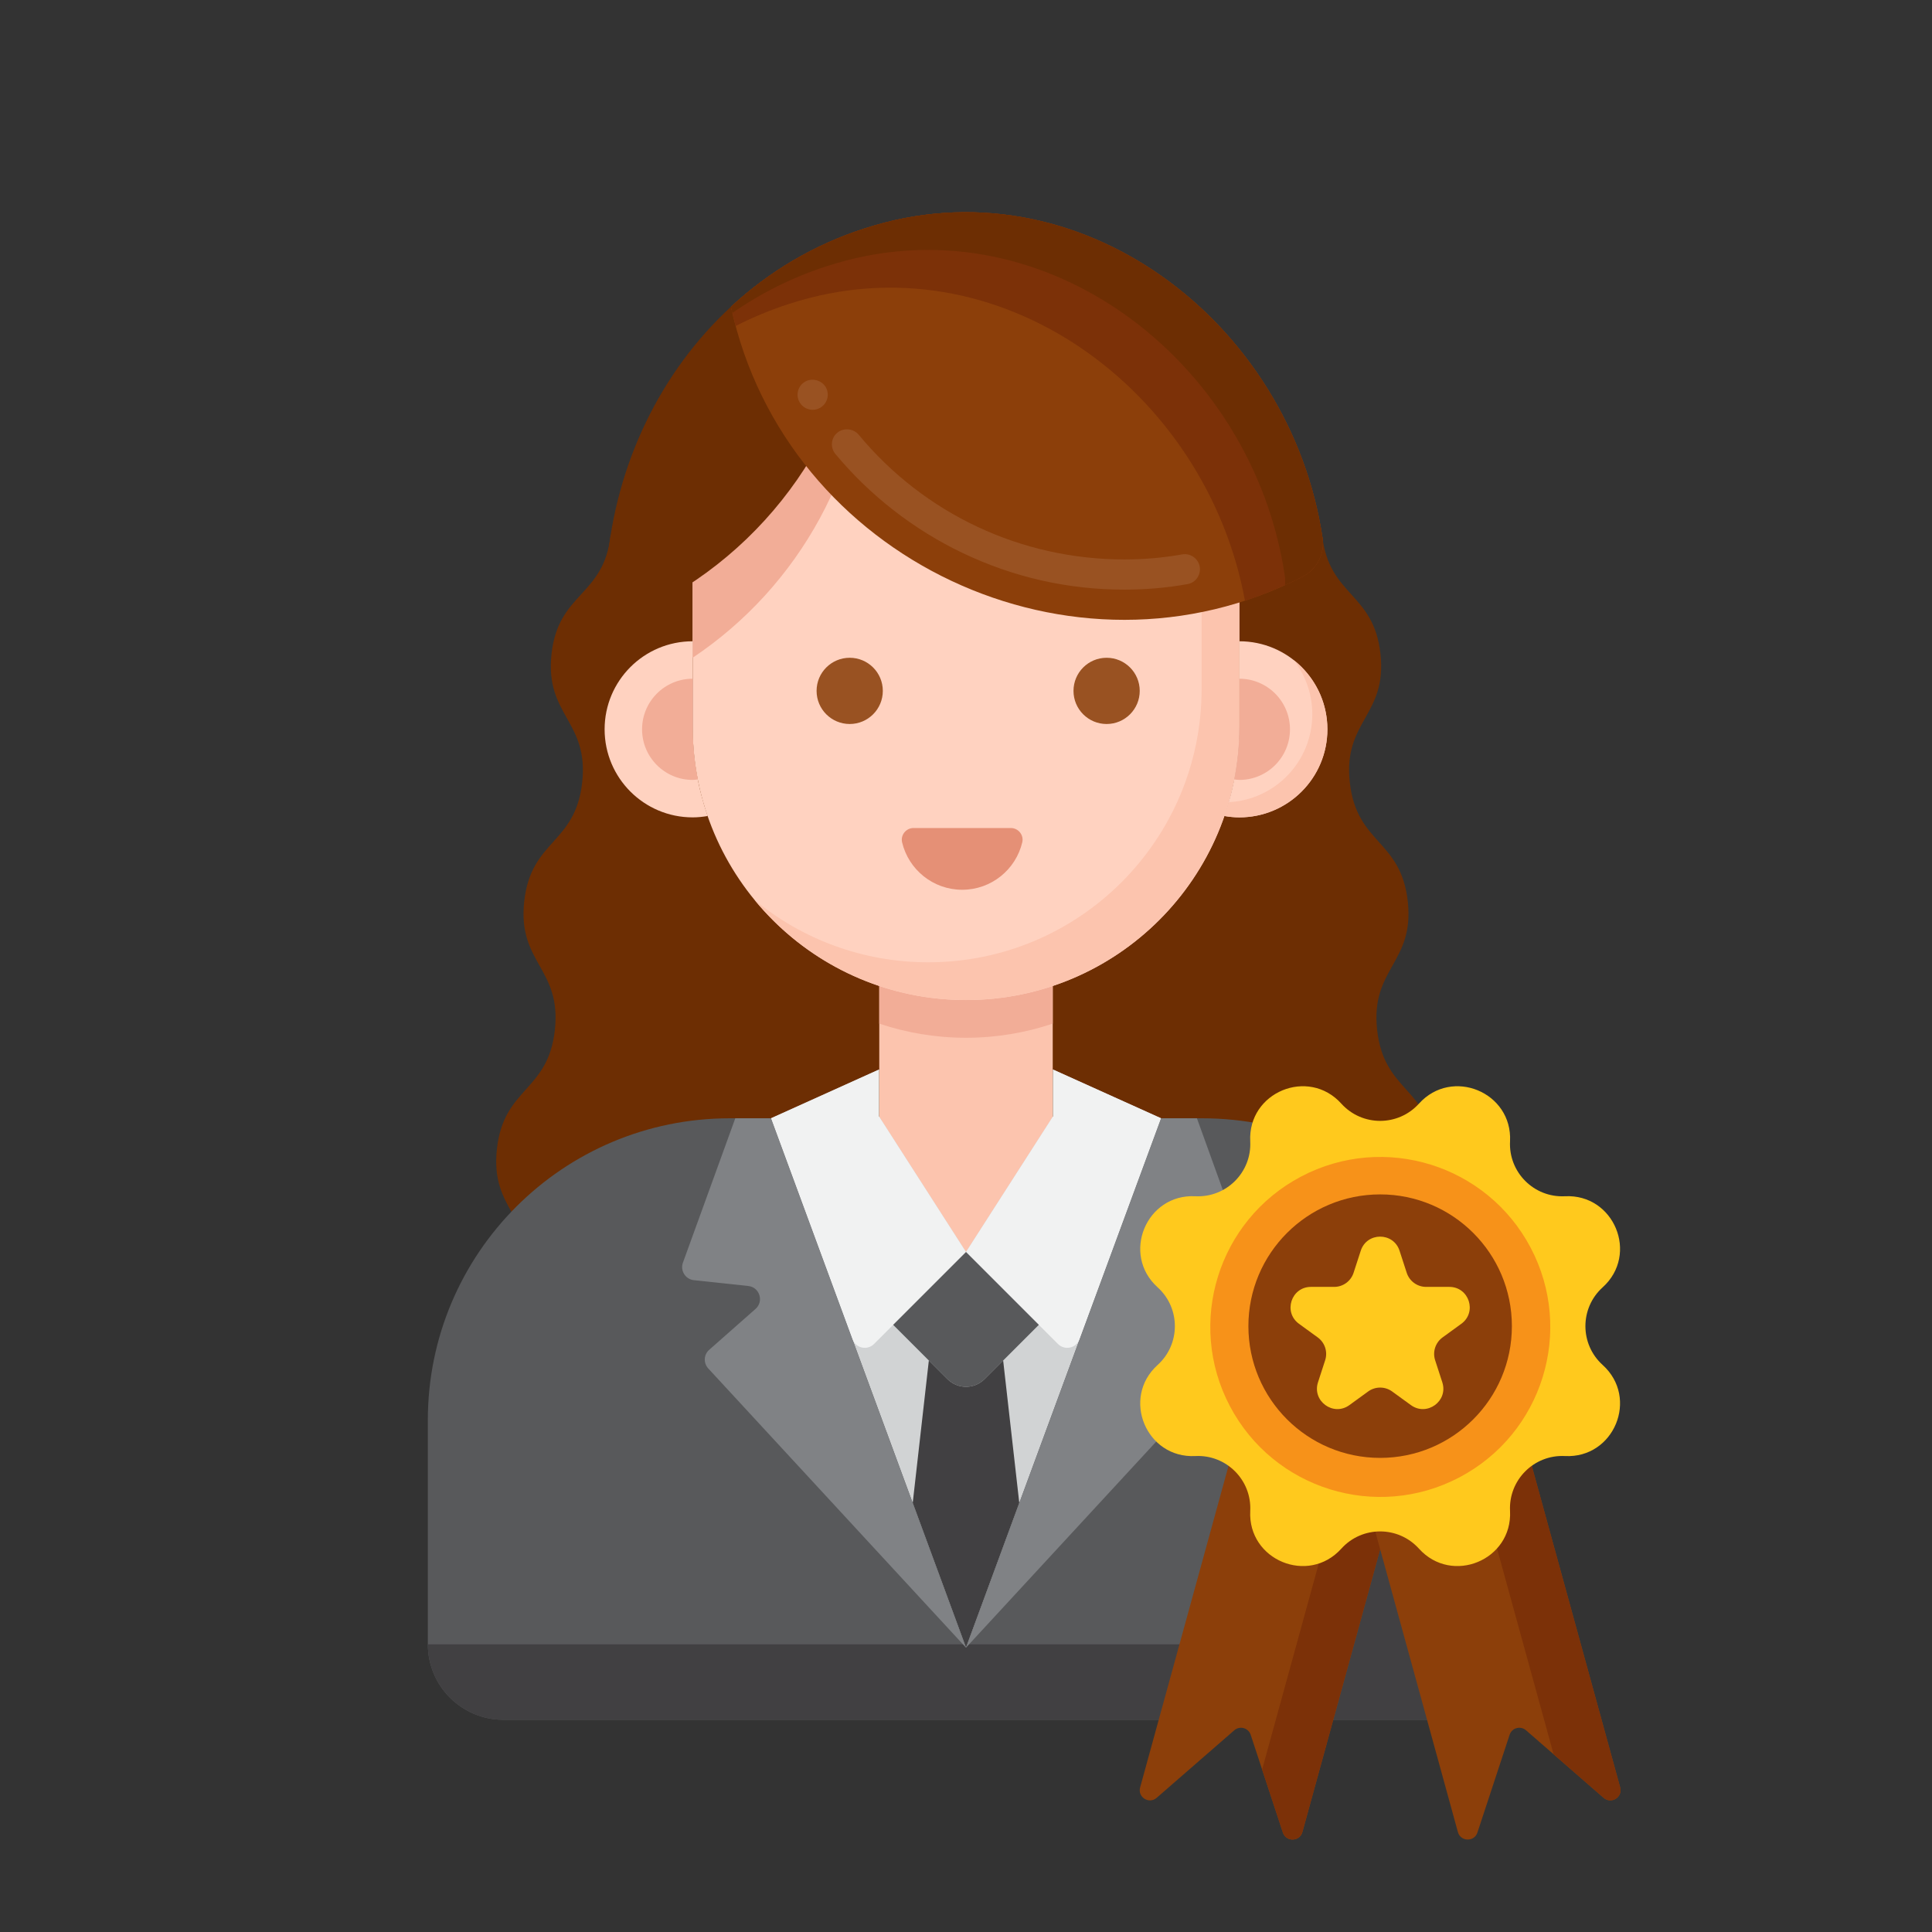 <?xml version="1.0" encoding="UTF-8"?> <svg xmlns="http://www.w3.org/2000/svg" id="Layer_1" height="512" viewBox="0 0 256 256" width="512"><rect x="0" y="0" width="256" height="256" fill="#333333" stroke="none"/><g><g><g><path d="m186.098 169.29c-.905-8.202 4.964-8.85 4.059-17.052s-6.774-7.555-7.679-15.757c-.905-8.201 4.964-8.849 4.059-17.05s-6.774-7.553-7.679-15.754c-.905-8.198 4.964-8.845 4.06-17.043-.905-8.2-6.829-7.552-7.734-15.752h-94.27c-.905 8.2-6.926 7.552-7.831 15.752-.905 8.198 4.964 8.845 4.06 17.043-.905 8.201-6.774 7.553-7.679 15.754s4.964 8.849 4.059 17.05c-.905 8.202-6.774 7.555-7.679 15.757s4.964 8.85 4.059 17.052z" fill="#6d2e03"></path></g></g><g><g><g><path d="m199.31 188.18v29.7c0 5.53-4.48 10-10 10h-122.62c-5.52 0-10-4.47-10-10v-29.7c0-22.09 17.91-40 40-40h62.62c22.09 0 40 17.91 40 40z" fill="#58595b"></path></g><g><g><g><path d="m116.508 126.744v28.443c0 2.2.632 4.355 1.82 6.207 4.522 7.048 14.823 7.048 19.345 0 1.188-1.852 1.82-4.006 1.82-6.207v-28.442h-22.985z" fill="#fcc4ae"></path></g><g><g><path d="m116.508 135.638c3.612 1.208 7.473 1.872 11.492 1.872 4.019 0 7.881-.664 11.493-1.873v-8.893h-22.985z" fill="#f2ad97"></path></g><g><path d="m128 132.51c-20.004 0-36.219-16.216-36.219-36.219v-18.802c0-20.003 16.216-36.219 36.219-36.219 20.003 0 36.219 16.216 36.219 36.219v18.801c0 20.004-16.216 36.22-36.219 36.22z" fill="#ffd2c0"></path></g><g><path d="m91.78 77.489v9.666c14.114-9.422 23.143-25.497 23.087-43.122 0-.103-.001-.205-.002-.308-13.51 5.26-23.085 18.394-23.085 33.764z" fill="#f2ad97"></path></g><g><path d="m150.988 49.501c5.142 6.254 8.231 14.26 8.231 22.988v18.801c0 20.003-16.216 36.219-36.219 36.219-8.728 0-16.735-3.089-22.988-8.231 6.643 8.078 16.713 13.231 27.988 13.231 20.003 0 36.219-16.216 36.219-36.219v-18.801c0-11.275-5.153-21.345-13.231-27.988z" fill="#fcc4ae"></path></g><g><path d="m91.781 96.291v-11.319c-6.443 0-11.667 5.223-11.667 11.667 0 6.443 5.223 11.667 11.667 11.667.679 0 1.341-.07 1.988-.181-1.282-3.711-1.988-7.689-1.988-11.834z" fill="#ffd2c0"></path></g><g><path d="m164.219 84.972v11.319c0 4.145-.706 8.124-1.988 11.833.647.111 1.309.181 1.988.181 6.443 0 11.667-5.223 11.667-11.667 0-6.443-5.224-11.666-11.667-11.666z" fill="#ffd2c0"></path></g><g><path d="m171.408 87.45c1.552 1.981 2.478 4.477 2.478 7.189 0 6.245-4.907 11.343-11.075 11.652-.178.618-.371 1.229-.58 1.833.647.111 1.309.182 1.988.182 6.443 0 11.667-5.223 11.667-11.667 0-3.732-1.752-7.054-4.478-9.189z" fill="#fcc4ae"></path></g><g><path d="m114.867 34.034c.061 19.232-10.695 36.619-27.07 45.529-3.464 1.885-7.717-.828-7.37-4.757 1.177-13.345 7.108-25.559 16.431-34.162 5.037-4.665 11.062-8.262 17.86-10.424.096 1.26.149 2.528.149 3.814z" fill="#6d2e03"></path></g><g><path d="m172.631 76.39c-30.362 15.674-68.533-2.216-75.774-35.746 5.009-4.639 10.994-8.222 17.746-10.387 28.227-9.163 56.357 12.318 60.643 41.029.309 2.075-.751 4.142-2.615 5.104z" fill="#8c3f0a"></path></g><g><path d="m175.245 71.286c-4.286-28.71-32.416-50.192-60.643-41.029-6.752 2.165-12.737 5.748-17.746 10.387.186.863.394 1.716.62 2.558 2.265-1.161 4.643-2.149 7.125-2.945 27.671-8.983 55.249 11.484 60.362 39.341 2.594-.847 5.157-1.913 7.666-3.208 1.866-.962 2.926-3.029 2.616-5.104z" fill="#7c3108"></path></g><g><path d="m175.245 71.286c-4.286-28.71-32.416-50.192-60.643-41.029-6.752 2.165-12.737 5.748-17.746 10.387.06.276.121.551.185.825 3.795-2.642 8.003-4.75 12.561-6.212 28.227-9.163 56.357 12.318 60.643 41.029.063.42.068.839.024 1.249.792-.36 1.58-.741 2.362-1.145 1.864-.962 2.924-3.029 2.614-5.104z" fill="#6d2e03"></path></g><g><g><circle cx="112.59" cy="91.546" fill="#995222" r="4.388"></circle></g><g><circle cx="146.632" cy="91.546" fill="#995222" r="4.388"></circle></g></g><g><g><path d="m91.781 96.291v-6.356c-3.703 0-6.704 3.002-6.704 6.704s3.002 6.704 6.704 6.704c.236 0 .458-.046.688-.069-.442-2.262-.688-4.593-.688-6.983z" fill="#f2ad97"></path></g><g><path d="m164.225 96.291v-6.356c3.702 0 6.704 3.002 6.704 6.704s-3.002 6.704-6.704 6.704c-.236 0-.458-.046-.688-.069.442-2.262.688-4.593.688-6.983z" fill="#f2ad97"></path></g></g></g><g><path d="m148.979 78.13c-7.46 0-14.67-1.63-21.41-4.85-6.49-3.091-12.32-7.641-16.88-13.131-.34-.42-.5-.939-.45-1.47.05-.53.3-1.01.72-1.35.82-.681 2.13-.55 2.81.26 8.71 10.52 21.54 16.54 35.209 16.54 2.59 0 5.17-.22 7.67-.67 1.08-.19 2.131.55 2.32 1.62.19 1.09-.53 2.13-1.62 2.319-2.728.492-5.548.732-8.369.732zm-41.289-23.83c-.72 0-1.39-.38-1.74-1-.27-.47-.34-1-.2-1.52.14-.521.48-.95.94-1.211.93-.539 2.2-.18 2.73.74.55.96.21 2.181-.75 2.73-.3.171-.64.261-.98.261z" fill="#995222"></path></g></g><g><path d="m133.934 109.715c.996 0 1.751.93 1.521 1.9-.857 3.603-4.096 6.283-7.961 6.283s-7.104-2.68-7.961-6.283c-.23-.969.524-1.9 1.521-1.9z" fill="#e59076"></path></g></g><g><path d="m166.474 148.823c7.893 7.307 12.834 17.756 12.834 29.359v29.7c0 5.523-4.477 10-10 10h-112.616c0 5.523 4.477 10 10 10h122.616c5.523 0 10-4.477 10-10v-29.7c0-19.644-14.162-35.981-32.834-39.359z" fill="#414042"></path></g></g><g><g><g><path d="m153.85 148.18-14.321-6.46v6.211l-11.529 17.966-11.529-17.966.001-6.211-14.312 6.46 25.84 70.137h.001z" fill="#d1d3d4"></path></g><g><path d="m102.16 148.18 10.793 29.276c.439 1.191 1.964 1.525 2.862.628l12.185-12.187-11.529-17.967v-6.21z" fill="#f1f2f2"></path></g><g><path d="m153.85 148.18-10.802 29.276c-.439 1.191-1.964 1.525-2.862.628l-12.186-12.187 11.529-17.967v-6.21z" fill="#f1f2f2"></path></g><g><path d="m137.651 175.548-7.191 7.191c-1.358 1.358-3.561 1.358-4.919 0l-7.191-7.191 9.651-9.651z" fill="#58595b"></path></g><g><path d="m130.46 182.739c-1.358 1.359-3.561 1.359-4.919 0l-2.465-2.465-2.137 18.882 7.061 19.167 7.061-19.167-2.137-18.882z" fill="#414042"></path></g></g><g><path d="m128 218.32-34.15-36.99c-.66-.72-.61-1.84.13-2.48l6.13-5.41c1.14-1 .54-2.88-.96-3.04l-7.21-.77c-1.12-.12-1.83-1.26-1.45-2.32l6.94-19.13h4.73z" fill="#808285"></path></g><g><path d="m164.06 169.63-7.21.77c-1.5.16-2.1 2.04-.96 3.04l6.13 5.41c.74.64.79 1.76.13 2.48l-34.15 36.99 25.85-70.14h4.75l6.91 19.13c.38 1.06-.33 2.2-1.45 2.32z" fill="#808285"></path></g></g></g><g><g><g><g><g><path d="m169.987 242.82-4.266-12.953c-.302-.918-1.442-1.231-2.171-.597l-10.288 8.952c-1.01.878-2.545-.087-2.19-1.378l14.01-50.959 21.502 5.911-14.01 50.959c-.355 1.291-2.168 1.336-2.587.065z" fill="#8c3f0a"></path></g></g><g><g><path d="m165.082 185.885-.535 1.946 14.424 3.966-11.733 42.675 2.749 8.348c.418 1.271 2.232 1.226 2.587-.065l14.01-50.958z" fill="#7c3108"></path></g></g><g><g><path d="m195.766 242.82 4.266-12.953c.302-.918 1.442-1.231 2.171-.597l10.288 8.952c1.01.878 2.545-.087 2.19-1.378l-14.01-50.959-21.502 5.911 14.01 50.959c.355 1.291 2.168 1.336 2.587.065z" fill="#8c3f0a"></path></g></g><g><g><path d="m214.681 236.844-14.01-50.959-7.078 1.946 12.268 44.622 6.63 5.769c1.009.878 2.544-.088 2.19-1.378z" fill="#7c3108"></path></g></g></g><g><g><path d="m188.021 146.235c4.371-4.841 12.4-1.515 12.067 4.998-.21 4.102 3.174 7.485 7.276 7.276 6.514-.333 9.84 7.696 4.998 12.067-3.049 2.752-3.049 7.537 0 10.29 4.841 4.371 1.515 12.4-4.998 12.067-4.102-.21-7.485 3.174-7.276 7.276.333 6.514-7.696 9.84-12.067 4.998-2.752-3.049-7.537-3.049-10.29 0-4.371 4.841-12.4 1.515-12.067-4.998.21-4.102-3.174-7.485-7.276-7.276-6.514.333-9.84-7.697-4.998-12.067 3.049-2.752 3.049-7.537 0-10.29-4.841-4.371-1.515-12.4 4.998-12.067 4.102.209 7.485-3.174 7.276-7.276-.333-6.514 7.696-9.84 12.067-4.998 2.753 3.049 7.538 3.049 10.29 0z" fill="#ffc91d"></path></g></g><g><g><ellipse cx="182.876" cy="175.721" fill="#f79219" rx="22.517" ry="22.517" transform="matrix(.885 -.466 .466 .885 -60.836 105.534)"></ellipse></g></g><g><g><circle cx="182.876" cy="175.721" fill="#8c3f0a" r="17.457"></circle></g></g><g><g><path d="m185.447 165.727.95 2.924c.362 1.114 1.4 1.868 2.571 1.868h3.075c2.618 0 3.707 3.351 1.589 4.89l-2.487 1.807c-.947.688-1.344 1.908-.982 3.022l.95 2.924c.809 2.49-2.041 4.561-4.16 3.022l-2.487-1.807c-.947-.688-2.23-.688-3.178 0l-2.487 1.807c-2.118 1.539-4.969-.532-4.16-3.022l.95-2.924c.362-1.114-.035-2.334-.982-3.022l-2.487-1.807c-2.118-1.539-1.03-4.89 1.589-4.89h3.075c1.171 0 2.209-.754 2.571-1.868l.95-2.924c.808-2.49 4.331-2.49 5.14 0z" fill="#ffc91d"></path></g></g></g></g></g></svg> 